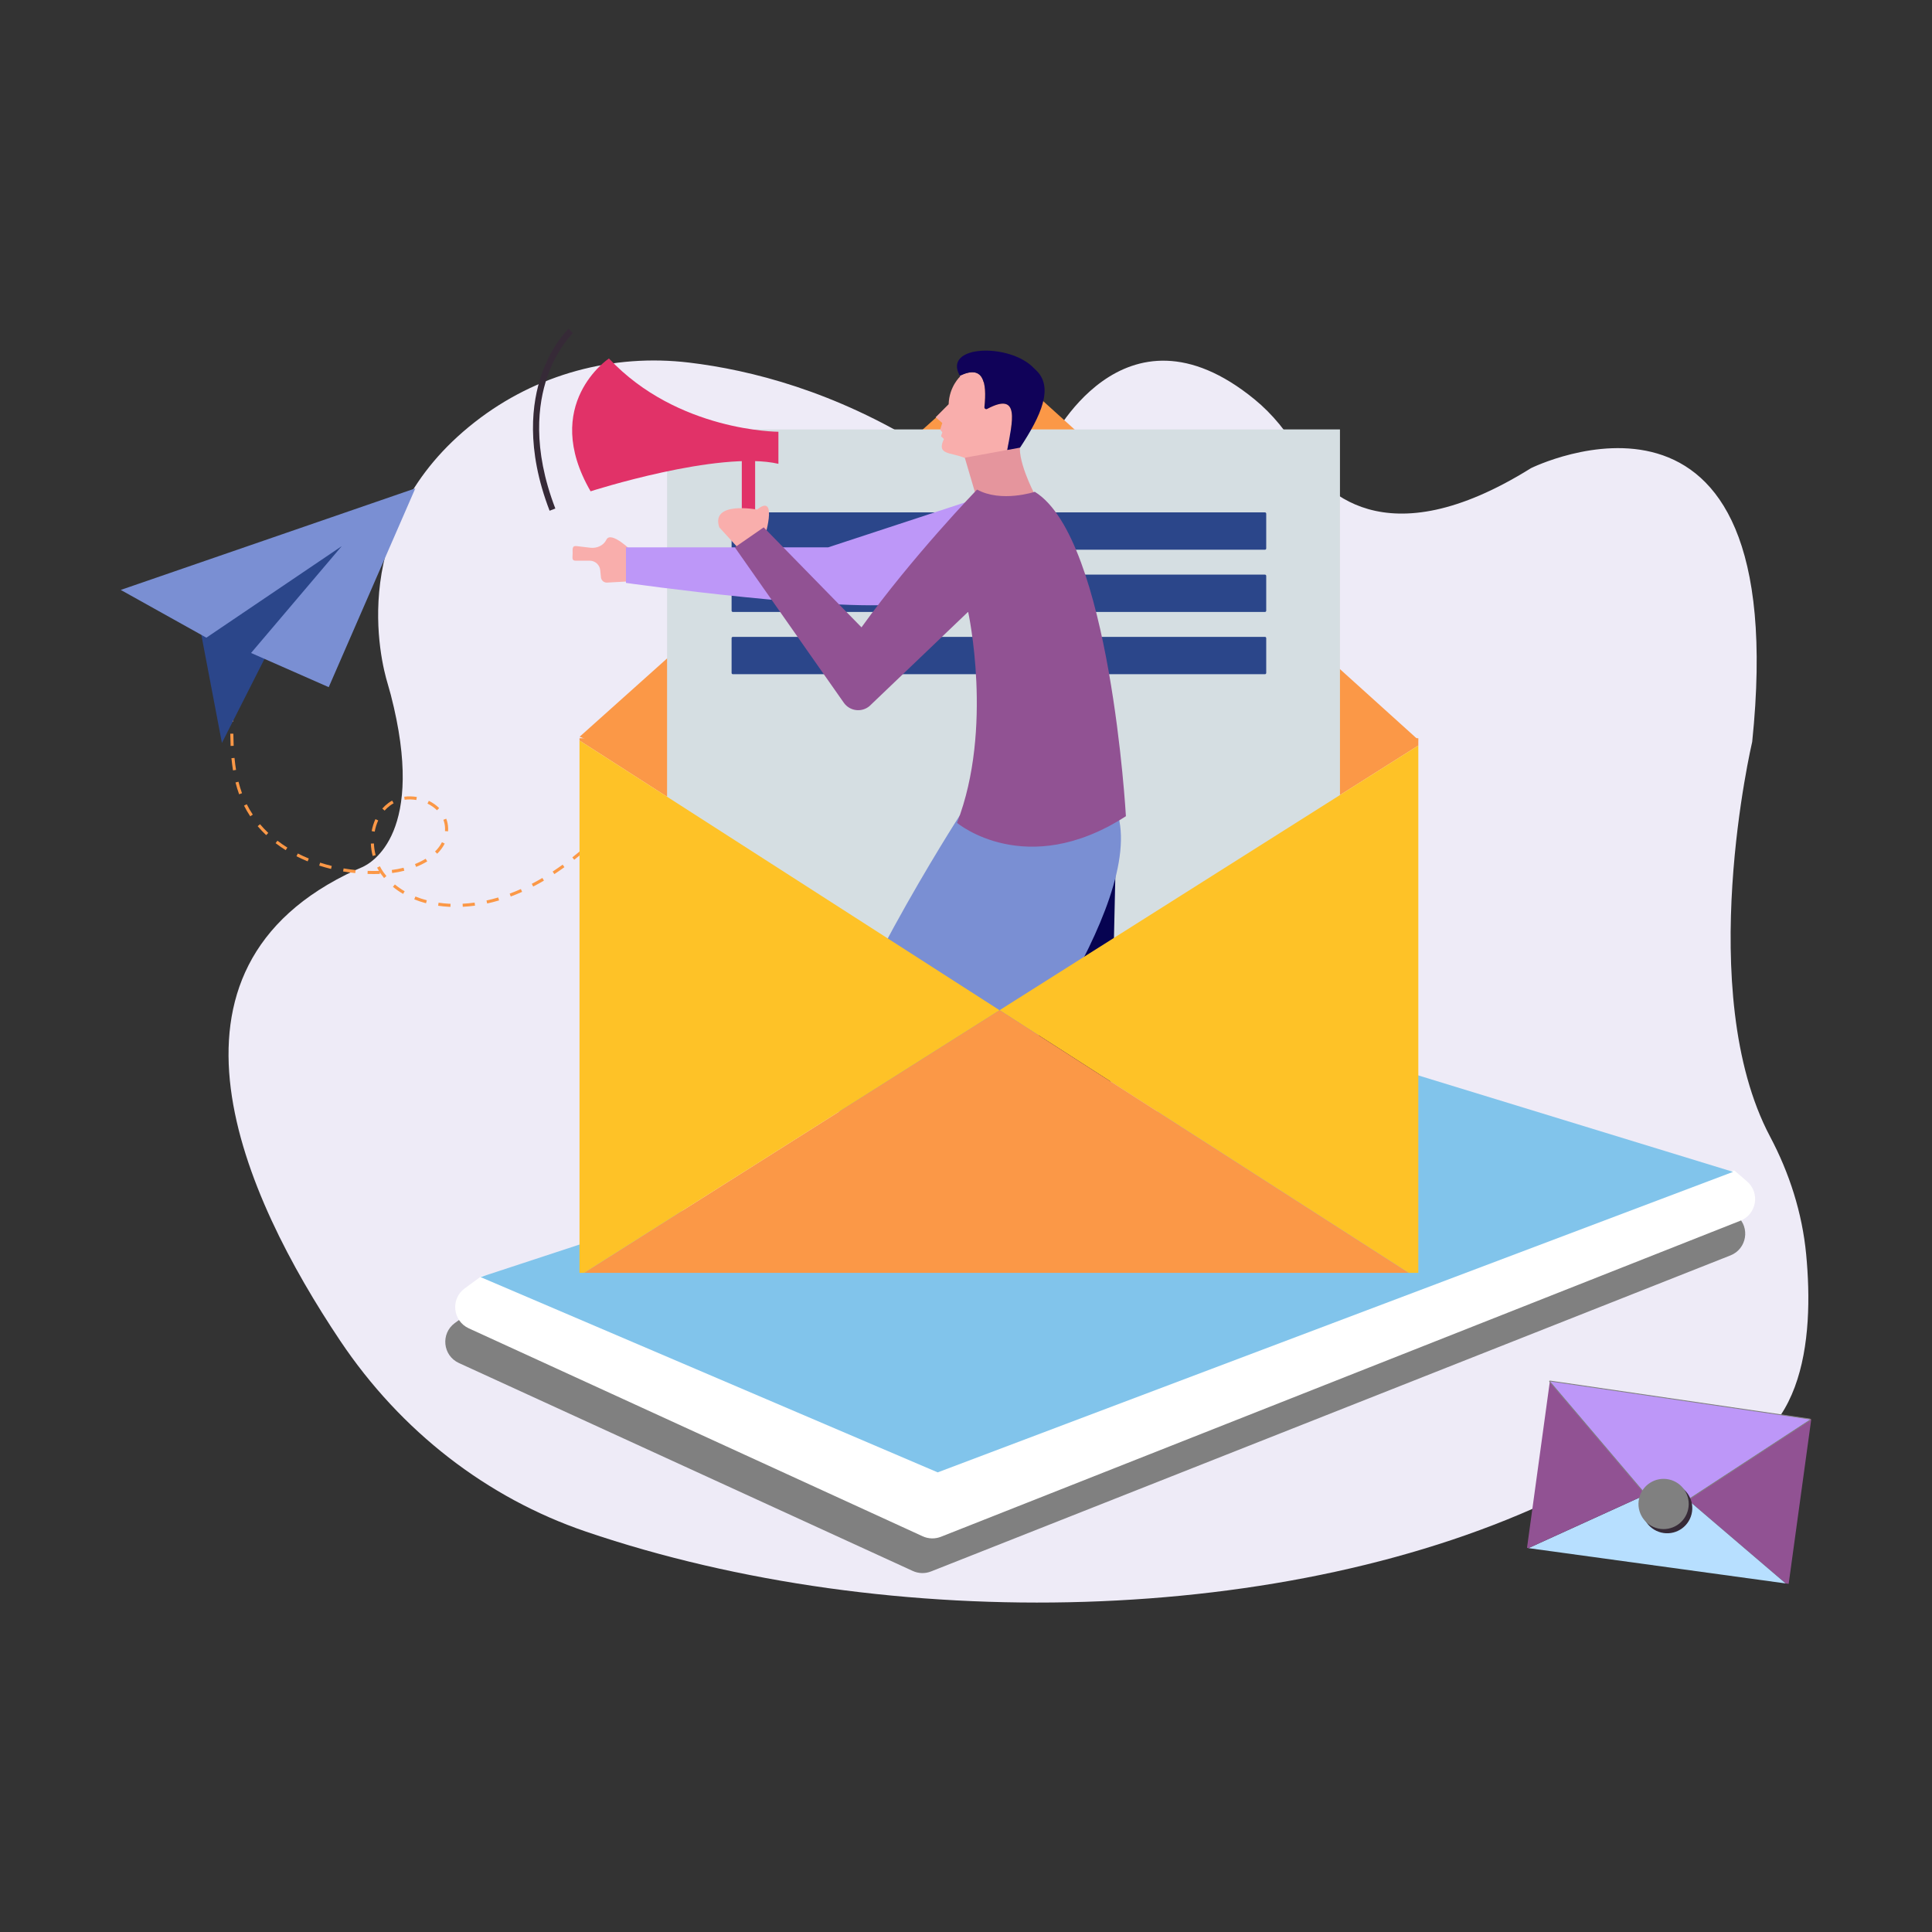 <svg xmlns="http://www.w3.org/2000/svg" xmlns:xlink="http://www.w3.org/1999/xlink" id="Layer_1" x="0px" y="0px" viewBox="0 0 4000 4000" style="enable-background:new 0 0 4000 4000;" xml:space="preserve"><rect x="0" y="0" width="4000" height="4000" fill="#333333" stroke="none"/><g>	<g>		<path style="fill:#EEEBF7;" d="M704.289,2775.806c-199.864-298.56-414.923-769.411,32.268-974.618   c4.108-1.885,8.309-3.612,12.453-5.404c21.117-9.128,133.788-72.244,60.121-357.137c-1.727-6.68-4.77-17.543-6.772-24.132   c-13.369-43.997-87.415-330.813,180.65-540.587c127.879-100.073,286.579-141.957,443.487-123.241   c127.733,15.236,301.562,59.311,486.779,174.529c0,0,137.362,121.014,259.461-5.501c0,0,150.811-316.801,424.675-92.893   c37.363,30.547,68.332,69.114,93.155,112.065c44.647,77.253,175.498,219.85,479.315,30.335c0,0,544.36-269.532,457.873,566.568   c0,0-121.883,517.715,37,817.402c39.825,75.118,66.498,157.568,74.72,243.695c16.577,173.652-2.206,415.733-231.793,430.578   c-96.549,6.243-191.732,28.594-280.055,71.219c-559.014,269.78-1385.188,286.75-2014.807,72.249   C1008.432,3101.302,829.933,2963.497,704.289,2775.806z"></path>	</g>	<g>		<g>			<path style="fill:#FB9847;" d="M483.153,1493.801l-6.363-0.062c0.041-4.255,0.096-8.503,0.156-12.74l6.363,0.089    C483.249,1485.316,483.194,1489.555,483.153,1493.801z"></path>		</g>		<g>			<path style="fill:#FB9847;" d="M932.578,1877.575c-1.255-0.05-2.51-0.109-3.766-0.176c-7.262-0.389-14.565-1.117-21.707-2.165    l0.924-6.297c6.949,1.02,14.057,1.729,21.124,2.107c1.227,0.066,2.451,0.123,3.676,0.172L932.578,1877.575z M958.107,1877.425    l-0.323-6.356c8.187-0.415,16.551-1.202,24.862-2.339l0.862,6.305C975.019,1876.196,966.473,1877,958.107,1877.425z     M1008.61,1870.571l-1.359-6.217c8.008-1.751,16.157-3.852,24.22-6.245l1.811,6.101    C1025.07,1866.647,1016.769,1868.787,1008.61,1870.571z M882.018,1870.099c-8.393-2.227-16.577-4.947-24.326-8.083l2.388-5.899    c7.503,3.037,15.433,5.672,23.57,7.832L882.018,1870.099z M1057.429,1856.135l-2.218-5.964c7.696-2.863,15.498-6.05,23.188-9.473    l2.588,5.814C1073.176,1849.988,1065.25,1853.226,1057.429,1856.135z M834.616,1850.748c-7.569-4.406-14.68-9.347-21.136-14.684    l4.055-4.905c6.19,5.117,13.014,9.857,20.284,14.089L834.616,1850.748z M1103.91,1835.49l-2.922-5.653    c7.315-3.78,14.702-7.858,21.954-12.12l3.224,5.486C1118.816,1827.523,1111.327,1831.657,1103.91,1835.49z M795.171,1817.892    c-2.297-2.752-4.503-5.624-6.554-8.533c-0.779-1.105-1.541-2.232-2.284-3.377l0.118,3.401c-8.436,0.291-17,0.29-25.466,0.004    l0.216-6.36c7.749,0.264,15.567,0.282,23.313,0.051c-1.32-2.183-2.571-4.426-3.744-6.712l5.661-2.905    c2.197,4.281,4.683,8.396,7.387,12.231c1.953,2.769,4.052,5.502,6.24,8.123L795.171,1817.892z M1147.735,1809.764l-3.497-5.317    c6.828-4.491,13.783-9.289,20.668-14.261l3.725,5.159C1161.672,1800.371,1154.641,1805.222,1147.735,1809.764z M735.569,1807.659    c-8.435-0.862-16.927-2.022-25.238-3.449l1.076-6.272c8.169,1.402,16.516,2.543,24.808,3.39L735.569,1807.659z M811.921,1807.512    l-0.795-6.314c8.19-1.031,16.406-2.587,24.42-4.624l1.567,6.168C828.846,1804.843,820.37,1806.447,811.921,1807.512z     M685.39,1799.032c-8.281-2.025-16.528-4.359-24.513-6.939l1.956-6.056c7.839,2.532,15.937,4.824,24.069,6.813L685.39,1799.032z     M861.53,1794.819l-2.372-5.905c7.994-3.211,15.439-6.908,22.128-10.988l3.314,5.433    C877.611,1787.621,869.849,1791.477,861.53,1794.819z M636.942,1783.348c-7.922-3.248-15.721-6.819-23.179-10.614l2.886-5.672    c7.305,3.717,14.945,7.216,22.707,10.397L636.942,1783.348z M1188.907,1780.092l-3.921-5.012    c6.404-5.01,12.976-10.336,19.536-15.83l4.086,4.878C1201.994,1769.668,1195.366,1775.039,1188.907,1780.092z M771.588,1772.146    c-2.166-8.36-3.448-16.972-3.809-25.596l6.358-0.266c0.343,8.175,1.558,16.339,3.611,24.266L771.588,1772.146z M905.148,1767.548    l-4.465-4.535c6.091-5.997,10.917-12.506,14.343-19.344l5.689,2.851C916.975,1753.984,911.738,1761.058,905.148,1767.548z     M591.551,1760.189c-7.286-4.557-14.347-9.448-20.986-14.536l3.872-5.051c6.479,4.967,13.372,9.741,20.488,14.192    L591.551,1760.189z M1227.797,1747.578l-4.221-4.762c6.02-5.338,12.292-11.032,18.64-16.927l4.33,4.664    C1240.162,1736.481,1233.854,1742.209,1227.797,1747.578z M551.103,1729.097c-6.244-5.899-12.168-12.142-17.606-18.552    l4.853-4.117c5.287,6.234,11.049,12.304,17.123,18.044L551.103,1729.097z M775.787,1721.845l-6.26-1.142    c1.598-8.761,4.21-17.104,7.766-24.796l5.777,2.671C779.739,1705.783,777.289,1713.611,775.787,1721.845z M927.665,1721.164    l-6.349-0.441c0.1-1.441,0.151-2.902,0.151-4.382c0-0.523-0.007-1.05-0.019-1.58c-0.145-6.007-1.319-11.87-3.487-17.425    l5.928-2.313c2.438,6.246,3.757,12.835,3.921,19.585c0.014,0.581,0.021,1.159,0.021,1.734    C927.831,1717.97,927.775,1719.577,927.665,1721.164z M1264.932,1713.163l-4.412-4.586c6.055-5.826,12.067-11.7,18.046-17.605    l4.471,4.528C1277.038,1701.424,1271.007,1707.316,1264.932,1713.163z M518.093,1690.097c-4.73-7.111-9.063-14.562-12.883-22.146    l5.684-2.862c3.705,7.357,7.909,14.585,12.498,21.484L518.093,1690.097z M796.275,1678.268l-4.756-4.229    c3.755-4.222,7.942-8.063,12.445-11.417c2.499-1.861,5.172-3.568,7.943-5.072l3.035,5.593c-2.506,1.36-4.921,2.901-7.177,4.582    C803.608,1670.822,799.742,1674.369,796.275,1678.268z M904.777,1677.594c-5.535-5.5-12.169-10.161-19.719-13.854l2.797-5.716    c8.176,3.999,15.378,9.065,21.408,15.055L904.777,1677.594z M861.959,1656.323c-8.136-1.382-16.411-1.548-24.192-0.491    l-0.857-6.306c8.417-1.144,17.346-0.966,26.114,0.523L861.959,1656.323z M495.075,1644.441    c-2.834-7.768-5.354-15.991-7.491-24.44l6.17-1.56c2.084,8.24,4.54,16.253,7.3,23.818L495.075,1644.441z M482.42,1595.015    c-1.311-7.987-2.402-16.485-3.242-25.256l6.335-0.606c0.827,8.629,1.899,16.984,3.188,24.83L482.42,1595.015z M477.43,1544.408    c-0.355-7.909-0.573-16.203-0.666-25.355l6.363-0.064c0.092,9.077,0.308,17.299,0.66,25.133L477.43,1544.408z"></path>		</g>		<g>			<polygon style="fill:#FB9847;" points="1301.3,1677.307 1296.793,1672.814 1305.768,1663.79 1310.284,1668.274    "></polygon>		</g>	</g>	<g>		<g>			<polygon style="fill:#2B468A;" points="412.047,1289.18 459.469,1538.228 561.111,1337.446 745.797,1157.307 729.877,1094.225     582.645,1159.566    "></polygon>		</g>		<g>			<polygon style="fill:#7A8FD3;" points="250,1221.377 859.869,1011.093 680.593,1422.702 519.802,1351.898 707.552,1130.726     427.264,1320.231    "></polygon>		</g>	</g>	<g>		<g>			<polygon style="fill:#FF5B7E;" points="3750,2938.604 3208.682,2861.013 3456.07,3072.433    "></polygon>		</g>		<g>			<polygon style="fill:#915293;" points="3696.986,3278.324 3703.251,3279.184 3750,2938.604 3456.07,3072.433    "></polygon>		</g>		<g>			<polygon style="fill:#B7DFFF;" points="3456.07,3072.433 3164.423,3205.222 3696.986,3278.324    "></polygon>		</g>		<g>			<polygon style="fill:#915293;" points="3208.682,2861.013 3161.49,3204.82 3164.423,3205.222 3456.07,3072.433    "></polygon>		</g>		<g>			<g>				<path style="fill:#BD97F8;" d="M3209.042,2859.239c-0.607-0.089-1,0.622-0.604,1.089l215.746,254.037     c11.747,13.833,32.037,16.574,47.035,6.356l276.131-180.577c0.962-0.629,0.635-2.114-0.503-2.28L3209.042,2859.239z"></path>			</g>			<g>				<path style="fill:#808080;" d="M3446.294,3127.438c-8.587-1.179-16.752-5.426-22.77-12.511l-215.746-254.037     c-0.417-0.49-0.484-1.17-0.173-1.733c0.313-0.563,0.853-0.887,1.563-0.774l537.806,78.625c0.877,0.128,1.568,0.772,1.76,1.637     c0.191,0.867-0.166,1.74-0.908,2.225l-276.13,180.578C3463.98,3126.703,3454.925,3128.622,3446.294,3127.438z      M3209.445,2860.174l215.4,253.63c11.491,13.531,31.219,16.197,45.888,6.202l276.144-180.588     c0.192-0.125,0.185-0.305,0.164-0.401c-0.022-0.096-0.091-0.263-0.318-0.296L3209.445,2860.174z"></path>			</g>		</g>		<g>							<ellipse transform="matrix(0.338 -0.941 0.941 0.338 -651.113 5315.493)" style="fill:#362A37;" cx="3451.324" cy="3120.389" rx="51.997" ry="51.997"></ellipse>		</g>		<g>							<ellipse transform="matrix(0.214 -0.977 0.977 0.214 -337.259 5812.699)" style="fill:#808080;" cx="3444.927" cy="3116.012" rx="51.997" ry="51.997"></ellipse>		</g>	</g>	<g>		<path style="fill:#808080;" d="M950.056,2821.971l939.72,430.529c11.944,5.472,25.603,5.835,37.82,1.005l1655.205-654.346   c33.719-13.33,41.223-57.705,13.762-81.38l-26.063-22.471l-1389.815,169.911l-1203.452,47.947l-35.575,26.039   C911.945,2760.954,916.58,2806.635,950.056,2821.971z"></path>	</g>	<g>		<path style="fill:#FFFFFF;" d="M970.567,2750.183l939.72,430.529c11.944,5.472,25.603,5.835,37.82,1.005l1655.205-654.346   c33.719-13.33,41.223-57.705,13.762-81.38l-26.064-22.471l-1389.814,169.911l-1203.453,47.947l-35.575,26.039   C932.456,2689.166,937.091,2734.846,970.567,2750.183z"></path>	</g>	<g>		<polygon style="fill:#81C4EB;" points="994.896,2644.065 2588.93,2120.055 3588.163,2426.206 1941.406,3048.385   "></polygon>	</g>	<g>		<path style="fill:#FB9847;" d="M1200.062,1525.345l792.697-709.848c42.936-38.448,107.959-38.313,150.735,0.313l792.979,716.068   l-383.772,228.666l-729.796,6.534L1200.062,1525.345z"></path>	</g>	<g>		<polygon style="fill:#FB9847;" points="2936.474,1543.511 2936.474,1528.388 1199.792,1528.388 1199.792,1533.168    2069.466,2091.527   "></polygon>	</g>	<g>		<rect x="1381.094" y="889.06" style="fill:#D5DEE2;" width="1393.162" height="1412.246"></rect>	</g>	<g>		<path style="fill:#2B468A;" d="M2618.933,1138.143H1517.334c-1.463,0-2.648-1.186-2.648-2.648v-72.027   c0-1.463,1.186-2.648,2.648-2.648h1101.599c1.463,0,2.648,1.186,2.648,2.649v72.027   C2621.581,1136.957,2620.395,1138.143,2618.933,1138.143z"></path>	</g>	<g>		<path style="fill:#2B468A;" d="M2618.933,1267.016H1517.334c-1.463,0-2.648-1.186-2.648-2.648v-72.027   c0-1.463,1.186-2.648,2.648-2.648h1101.599c1.463,0,2.648,1.186,2.648,2.648v72.027   C2621.581,1265.83,2620.395,1267.016,2618.933,1267.016z"></path>	</g>	<g>		<path style="fill:#2B468A;" d="M2618.933,1395.888H1517.334c-1.463,0-2.648-1.186-2.648-2.648v-72.027   c0-1.463,1.186-2.649,2.649-2.649h1101.599c1.463,0,2.648,1.186,2.648,2.648v72.027   C2621.581,1394.703,2620.395,1395.888,2618.933,1395.888z"></path>	</g>	<g>		<rect x="1535.818" y="933.142" style="fill:#E13268;" width="27.602" height="147.212"></rect>	</g>	<g>		<g>			<path style="fill:#E5959D;" d="M1994.51,937.485l27.243,92.548c44.989,14.526,84.464,10.546,119.39-8.702    c0,0-38.507-73.826-27.775-106.149L1994.51,937.485z"></path>		</g>		<g>			<path style="fill:#F9AEAC;" d="M2043.803,846.608c-2.742,1.462-5.995-0.726-5.672-3.817c5.511-52.703-2.53-88.125-50.919-64.835    c0.265,0.468,0.508,0.929,0.792,1.404c0,0-22.758,20.738-23.957,57.607l-26.893,26.957l13.684,11.789l-4.229,13.778l4.356,5.587    l-2.683,8.081l6.013,5.792c-15.908,33.364,13.494,26.909,42.297,38.887l88.756-16.203    C2095.595,874.388,2113.386,809.513,2043.803,846.608z"></path>		</g>		<g>			<path style="fill:#100259;" d="M2144.089,765.619c-1.248-1.133-2.455-2.306-3.618-3.527    c-49.962-52.486-189.677-48.358-153.259,15.864c48.389-23.291,56.431,12.132,50.919,64.835c-0.323,3.091,2.93,5.278,5.672,3.817    c69.583-37.096,51.792,27.78,41.547,85.026l26.582-4.853C2155.287,861.005,2183.036,800.992,2144.089,765.619z"></path>		</g>		<g>			<polygon style="fill:#060351;" points="2312.667,1662.268 2298.22,2298.792 1996.058,2298.792 1996.058,2085.503     2119.45,1717.472    "></polygon>		</g>		<g>			<path style="fill:#F9AEAC;" d="M1581.205,1119.423c0,0,32.203-101.209-13.801-64.405c0,0-96.608-18.402-78.207,36.803    l53.617,58.755L1581.205,1119.423z"></path>		</g>		<g>			<path style="fill:#F9AEAC;" d="M1309.783,1142.424c0,0-44.726-44.726-54.31-25.025c-5.891,12.11-19.755,18.206-33.13,16.633    l-29.043-3.417c-9.011-1.06-7.728,5.98-7.728,15.054l0,0c0,8.371-2.415,15.158,5.957,15.158h29.307    c11.32,0,20.799,8.578,21.925,19.842l1.469,14.684c0.642,6.421,6.223,11.199,12.666,10.845l77.427-4.254L1309.783,1142.424z"></path>		</g>		<g>			<path style="fill:#7A8FD3;" d="M1986.993,1688.424c0,0-264.657,411.064-296.119,613.389h347.487    c0,0,338.711-427.928,274.306-621.144L1986.993,1688.424z"></path>		</g>		<g>			<path style="fill:#BD97F8;" d="M2022.842,1032.015l-308.226,101.208h-418.635v73.606c0,0,455.438,64.405,588.849,41.403    L2022.842,1032.015z"></path>		</g>		<g>			<path style="fill:#915293;" d="M2022.842,1013.614c0,0-133.411,138.011-239.22,285.224l-202.417-207.017l-59.805,41.403    l225.586,321.669c12.272,17.498,36.906,20.71,53.254,6.943l204.2-195.202c0,0,52.904,241.52-23.002,437.036    c0,0,142.612,119.61,349.629-13.801c0,0-32.203-575.048-188.616-671.656C2142.452,1018.214,2073.447,1041.216,2022.842,1013.614z    "></path>		</g>		<g>			<path style="fill:#E13268;" d="M1611.624,893.895c0,0-208.653,0-350.917-151.748c0,0-142.264,94.843-37.937,275.043    c0,0,265.559-85.358,388.854-56.906V893.895z"></path>		</g>		<g>			<path style="fill:#362A37;" d="M1137.88,1057.412c-49.682-129.174-36.488-224.532-16.672-281.781    c21.611-62.431,54.815-93.75,56.218-95.053l8.66,9.327l-4.33-4.663l4.336,4.657c-0.324,0.303-32.616,30.922-53.107,90.621    c-18.924,55.135-31.376,147.136,16.773,272.324L1137.88,1057.412z"></path>		</g>	</g>	<g>		<polygon style="fill:#FEC227;" points="2916.39,2635.283 2936.474,2635.283 2936.474,1543.511 2069.466,2091.527   "></polygon>	</g>	<g>		<polygon style="fill:#FB9847;" points="2069.466,2091.527 1209.193,2635.283 2916.39,2635.283   "></polygon>	</g>	<g>		<polygon style="fill:#FEC227;" points="1199.792,1533.168 1199.792,2635.283 1209.193,2635.283 2069.466,2091.527   "></polygon>	</g></g></svg>